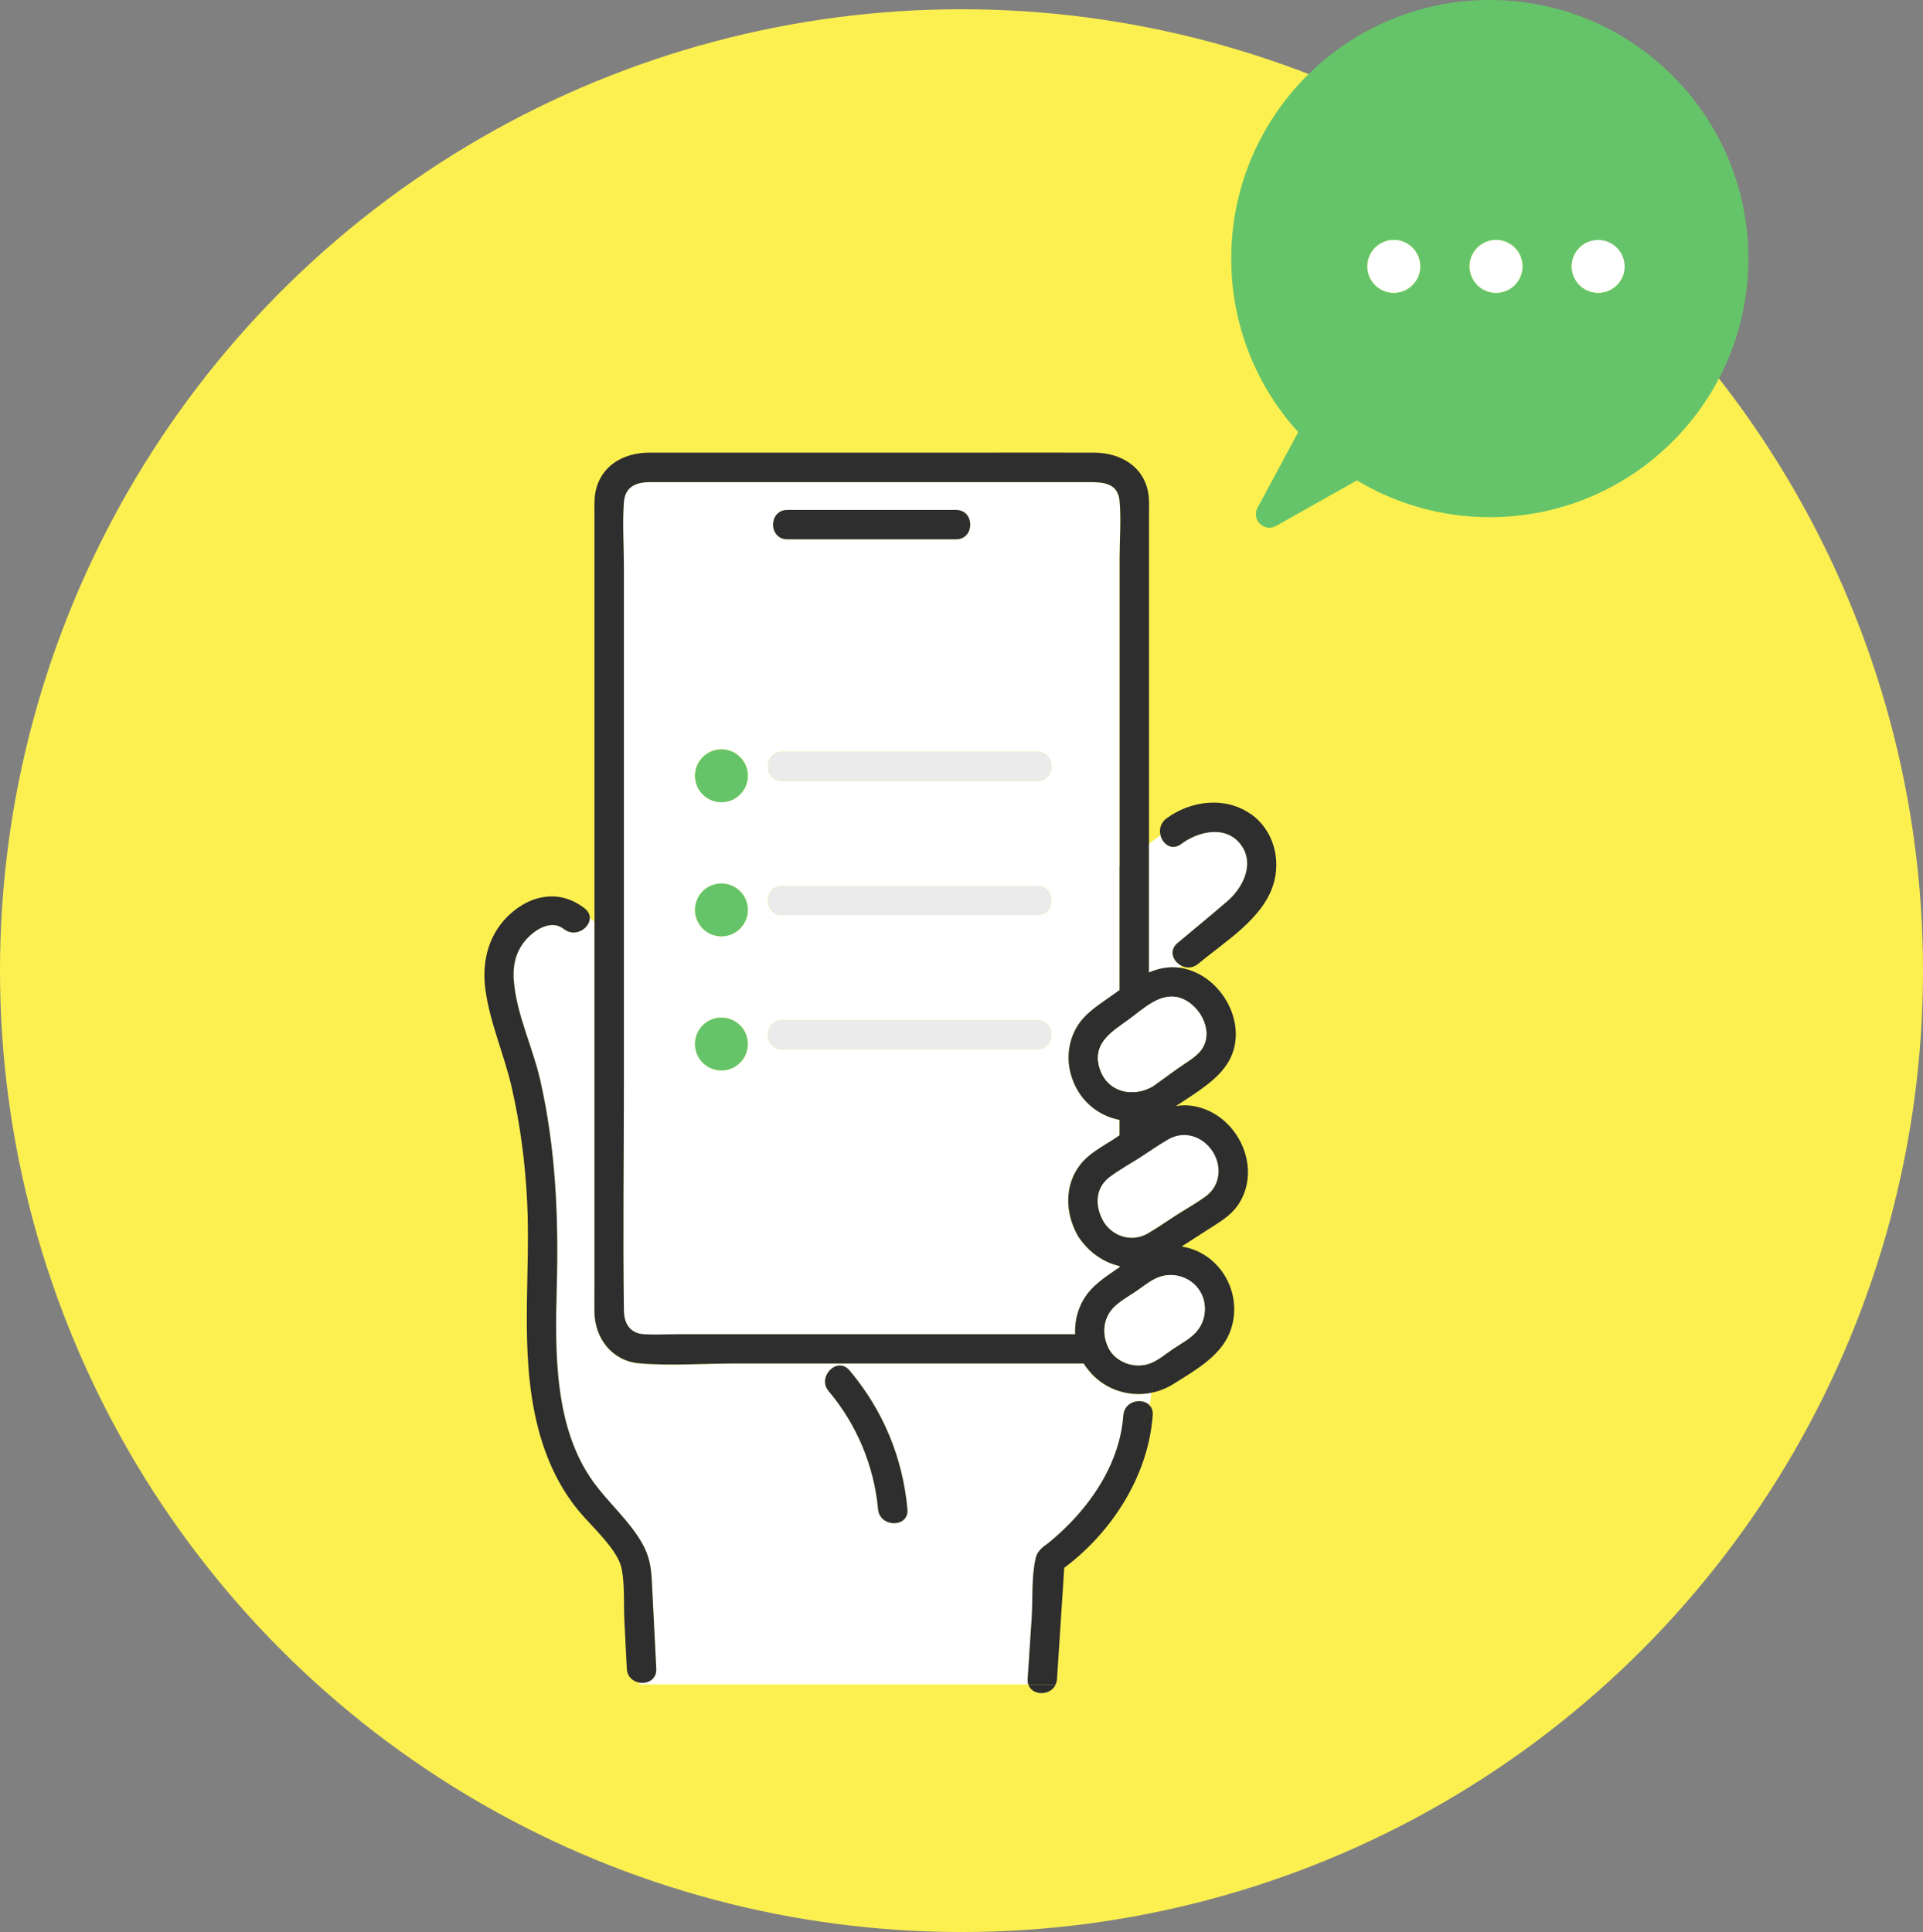 <?xml version="1.0" encoding="UTF-8"?>
<svg id="Layer_2" xmlns="http://www.w3.org/2000/svg" viewBox="0 0 191.28 192.2">
  <rect x="0" y="0" width="191.28" height="192.2" fill="#808080" stroke="none"/>
  <defs>
    <style>
      .cls-1 {
        fill: #fff;
      }

      .cls-2 {
        fill: #fcf051;
      }

      .cls-3 {
        fill: #65c469;
      }

      .cls-4 {
        fill: #ebebeb;
      }

      .cls-5 {
        fill: #2e2e2e;
      }
    </style>
  </defs>
  <g id="_レイヤー_1" data-name="レイヤー_1">
    <circle class="cls-2" cx="95.64" cy="96.56" r="95.64"/>
    <g>
      <path class="cls-1" d="M102.63,160.96c.12-1.9-.03-4.1.4-5.97.2-.87.96-1.24,1.34-1.56.93-.78,1.81-1.61,2.63-2.5,2.56-2.81,4.47-6.3,4.75-10.15.11-1.43,1.85-1.77,2.6-1,.07-.4.13-.81.18-1.21-2.4.49-4.95-.41-6.46-2.5-.06-.07-.12-.15-.17-.23-.04-.06-.07-.12-.1-.18h-34.91c-3.07,0-6.26.25-9.33-.02-2.7-.24-4.4-2.5-4.44-5.09-.01-.9,0-1.8,0-2.7v-36.15c-.15-.13-.3-.27-.45-.4,0,1.03-1.46,2.01-2.57,1.13-1.2-.95-2.73-.04-3.62.88-1.15,1.19-1.51,2.67-1.37,4.29.28,3.34,1.87,6.53,2.61,9.79,1.56,6.81,1.85,13.72,1.66,20.68-.17,6.35-.28,13.88,3.6,19.3,1.52,2.13,3.57,3.86,4.89,6.15.73,1.27.9,2.39.97,3.8.15,2.89.3,5.78.44,8.67.05,1.07-.86,1.52-1.68,1.38v.2h38.69c-.05-.16-.08-.34-.06-.55.13-2.02.26-4.04.4-6.06ZM87.34,150.13c-.39-4.31-2.11-8.42-4.91-11.73-1.21-1.43.85-3.51,2.07-2.07,3.33,3.95,5.3,8.66,5.76,13.8.17,1.88-2.75,1.86-2.92,0Z"/>
      <path class="cls-1" d="M117.35,96.28l.18-.2c-.84-.41-1.31-1.5-.41-2.26,1.66-1.39,3.34-2.76,4.98-4.18,1.53-1.33,2.72-3.68,1.36-5.57-1.48-2.04-4.27-1.38-5.98-.1-.92.69-1.83,0-2.05-.89l-1.15.87v12.8c.97-.41,1.98-.62,3.07-.47Z"/>
      <path class="cls-1" d="M110.62,99.03c.25-.18.49-.35.74-.53v-12.34l-.29.22.29-.22v-30.66c0-1.85.16-3.77,0-5.62-.16-1.83-1.64-1.91-3.03-1.91h-43.69c-1.33,0-2.47.42-2.59,1.99-.16,2.15,0,4.36,0,6.52v50.9c0,7.67-.11,15.34,0,23.01.02,1.25.58,2.25,1.99,2.35,1.08.07,2.2,0,3.28,0h39.62c-.05-.98.12-1.97.55-2.91.68-1.49,1.86-2.39,3.17-3.28.23-.16.47-.32.7-.48v-.11c-1.6-.36-3.01-1.37-3.96-2.72-.04-.05-.08-.11-.12-.17-.04-.06-.08-.13-.11-.19-1.24-2.2-1.33-4.97.28-7.02.84-1.08,2.13-1.75,3.26-2.48.21-.14.43-.28.64-.43v-1.53c-2.26-.45-4.21-2.09-4.88-4.68-.43-1.68-.13-3.51.87-4.93.84-1.19,2.11-1.94,3.27-2.78ZM78.31,50.73h16.79c1.88,0,1.88,2.92,0,2.92h-16.79c-1.88,0-1.88-2.92,0-2.92ZM71.76,106.49c-1.45,0-2.63-1.18-2.63-2.63s1.18-2.63,2.63-2.63,2.63,1.18,2.63,2.63-1.18,2.63-2.63,2.63ZM71.76,93.15c-1.45,0-2.63-1.18-2.63-2.63s1.18-2.63,2.63-2.63,2.63,1.18,2.63,2.63-1.18,2.63-2.63,2.63ZM71.76,79.8c-1.45,0-2.63-1.18-2.63-2.63s1.18-2.63,2.63-2.63,2.63,1.18,2.63,2.63-1.18,2.63-2.63,2.63ZM103.18,104.4h-25.39c-1.88,0-1.88-2.92,0-2.92h25.39c1.88,0,1.88,2.92,0,2.92ZM103.18,91.05h-25.39c-1.88,0-1.88-2.92,0-2.92h25.39c1.88,0,1.88,2.92,0,2.92ZM103.18,77.71h-25.39c-1.88,0-1.88-2.92,0-2.92h25.39c1.88,0,1.88,2.92,0,2.92Z"/>
      <path class="cls-5" d="M124.42,80.99c-2.55-1.8-6.01-1.35-8.42.45-.57.43-.71,1.08-.57,1.64l1.15-.87-1.15.87c.22.89,1.12,1.58,2.05.89,1.7-1.28,4.5-1.94,5.98.1,1.36,1.89.18,4.24-1.36,5.57-1.64,1.42-3.32,2.79-4.98,4.18-.9.76-.43,1.85.41,2.26l1.14-1.26-1.14,1.26c.5.25,1.12.25,1.66-.2,2.6-2.18,6.37-4.44,7.45-7.83.82-2.57.02-5.49-2.21-7.07Z"/>
      <path class="cls-5" d="M78.31,53.65h16.79c1.88,0,1.88-2.92,0-2.92h-16.79c-1.88,0-1.88,2.92,0,2.92Z"/>
      <path class="cls-1" d="M116.18,113.34c-.95.56-1.87,1.2-2.8,1.8-.98.63-2.04,1.22-2.98,1.91-1.52,1.13-1.51,3-.59,4.53.98,1.5,2.84,2,4.38,1.1.95-.56,1.87-1.2,2.8-1.8.98-.63,2.04-1.22,2.98-1.91,1.46-1.09,1.6-3.06.59-4.53-1.02-1.48-2.82-2.01-4.38-1.1Z"/>
      <path class="cls-5" d="M123.14,119.89c2.54-3.76-.09-9.13-4.44-9.86-.59-.1-1.17-.09-1.73,0,1.87-1.24,4.19-2.58,5.25-4.44,1.78-3.13-.02-7.24-3.1-8.76-.61-.3-1.2-.48-1.77-.56l-2.24,2.47,2.24-2.47c-1.08-.15-2.1.06-3.07.47v-12.8l-2.92,2.21v12.34c-.25.18-.49.35-.74.53-1.16.84-2.43,1.59-3.27,2.78-1,1.42-1.3,3.25-.87,4.93.67,2.6,2.61,4.24,4.88,4.68v1.53c-.22.15-.43.29-.64.43-1.14.73-2.42,1.4-3.26,2.48-1.6,2.05-1.51,4.82-.28,7.02.03.06.06.13.11.19.04.06.08.12.12.17.94,1.35,2.36,2.36,3.96,2.72v.11c-.23.16-.47.32-.7.48-1.31.89-2.5,1.79-3.17,3.28-.43.94-.6,1.93-.55,2.91h-39.62c-1.09,0-2.2.07-3.28,0-1.41-.09-1.97-1.09-1.99-2.35-.11-7.67,0-15.34,0-23.01v-50.9c0-2.15-.16-4.37,0-6.52.12-1.57,1.26-1.99,2.59-1.99h43.69c1.39,0,2.88.08,3.03,1.91.16,1.84,0,3.77,0,5.62v30.66l2.92-2.21v-32.72c0-.71.04-1.44-.07-2.14-.44-2.7-2.79-4.03-5.33-4.05-4.18-.02-8.36,0-12.54,0h-31.78c-2.49,0-4.78,1.24-5.33,3.86-.15.73-.11,1.5-.11,2.25v40.54c.97.88,1.81,1.86,2.34,3.26-.53-1.4-1.37-2.38-2.34-3.26v36.15c0,.9-.01,1.8,0,2.7.04,2.59,1.74,4.85,4.44,5.09,3.07.27,6.26.02,9.33.02h34.91c.03.06.06.12.1.18.05.09.11.16.17.23,1.51,2.09,4.06,2.99,6.46,2.5.04-.32.08-.63.14-.94-.05.31-.09.62-.14.94.75-.15,1.49-.44,2.18-.87,1.99-1.25,4.49-2.65,5.49-4.86,1.54-3.39-.24-7.5-3.82-8.62-.29-.09-.58-.15-.85-.2.89-.57,1.77-1.14,2.66-1.71,1.08-.7,2.21-1.33,2.95-2.43ZM109.3,105.97c-.52-2.25,1.34-3.36,2.91-4.49,1.52-1.1,3.3-2.93,5.34-2.14,1.93.75,3.31,3.49,1.83,5.25-.59.69-1.57,1.22-2.3,1.75-.79.57-1.59,1.14-2.38,1.72-2.14,1.25-4.8.51-5.4-2.08ZM119.26,128.31c.88,1.28.75,3.04-.28,4.2-.62.7-1.57,1.19-2.34,1.71-.7.47-1.41,1.08-2.21,1.4-1.41.56-3.18.03-4.02-1.25-.87-1.46-.77-3.29.55-4.47.62-.55,1.38-.97,2.06-1.44.74-.51,1.52-1.17,2.39-1.45,1.41-.45,3,.08,3.84,1.3ZM116.99,120.9c-.93.6-1.84,1.24-2.8,1.8-1.53.89-3.39.4-4.38-1.1-.92-1.53-.93-3.4.59-4.53.94-.7,1.99-1.28,2.98-1.91.93-.6,1.84-1.24,2.8-1.8,1.56-.91,3.36-.37,4.38,1.1,1.01,1.47.87,3.45-.59,4.53-.94.7-1.99,1.28-2.98,1.91Z"/>
      <path class="cls-1" d="M115.42,127c-.87.28-1.65.95-2.39,1.45-.68.46-1.45.89-2.06,1.44-1.32,1.18-1.42,3.01-.55,4.47.84,1.28,2.61,1.8,4.02,1.25.79-.31,1.51-.92,2.21-1.4.76-.52,1.71-1.01,2.34-1.71,1.03-1.15,1.15-2.92.28-4.2-.84-1.22-2.43-1.75-3.84-1.3Z"/>
      <path class="cls-5" d="M114.34,139.79c-.2,1.12-.55,2.22-1.44,3.11.89-.89,1.23-1.99,1.44-3.11-.74-.77-2.49-.43-2.6,1-.28,3.84-2.19,7.33-4.75,10.15-.82.9-1.7,1.73-2.63,2.5-.38.32-1.14.69-1.34,1.56-.43,1.86-.28,4.06-.4,5.97-.13,2.02-.26,4.04-.4,6.06-.01.21.01.39.06.55h2.72c.07-.16.12-.34.14-.55.24-3.69.48-7.37.72-11.06,4.78-3.58,8.36-9.19,8.8-15.18.03-.44-.1-.77-.33-1Z"/>
      <path class="cls-5" d="M102.29,167.58c.37,1.14,2.2,1.14,2.72,0h-2.72Z"/>
      <path class="cls-1" d="M109.3,105.97c.6,2.59,3.26,3.34,5.4,2.08.79-.57,1.59-1.14,2.38-1.72.73-.53,1.71-1.06,2.3-1.75,1.48-1.76.1-4.5-1.83-5.25-2.04-.79-3.83,1.05-5.34,2.14-1.57,1.13-3.43,2.24-2.91,4.49Z"/>
      <path class="cls-5" d="M64.84,157.32c-.07-1.4-.24-2.52-.97-3.8-1.31-2.29-3.36-4.02-4.89-6.15-3.88-5.41-3.77-12.95-3.6-19.3.19-6.96-.1-13.87-1.66-20.68-.75-3.26-2.33-6.45-2.61-9.79-.14-1.62.22-3.1,1.37-4.29.89-.93,2.42-1.83,3.62-.88,1.11.88,2.58-.1,2.57-1.13-.51-.44-1.05-.86-1.59-1.31.54.45,1.08.87,1.59,1.31,0-.32-.15-.65-.51-.93-2.34-1.84-5.15-1.45-7.33.48-2.21,1.95-2.93,4.73-2.55,7.58.45,3.34,1.87,6.47,2.62,9.75.85,3.71,1.34,7.48,1.53,11.28.37,7.35-.76,14.82.96,22.07.77,3.23,2.09,6.27,4.22,8.83,1.33,1.59,3.86,3.82,4.23,5.71.32,1.65.18,3.53.27,5.21.08,1.58.16,3.15.24,4.73.04.81.62,1.27,1.25,1.38v-2.91,2.91c.82.14,1.73-.32,1.68-1.38-.15-2.89-.3-5.78-.44-8.67Z"/>
      <path class="cls-5" d="M84.5,136.33c-1.22-1.44-3.27.64-2.07,2.07,2.79,3.31,4.51,7.42,4.91,11.73.17,1.86,3.09,1.88,2.92,0-.47-5.14-2.43-9.85-5.76-13.8Z"/>
      <path class="cls-3" d="M71.76,74.55c-1.45,0-2.63,1.18-2.63,2.63s1.18,2.63,2.63,2.63,2.63-1.18,2.63-2.63-1.18-2.63-2.63-2.63Z"/>
      <path class="cls-4" d="M103.18,74.79h-25.39c-1.88,0-1.88,2.92,0,2.92h25.39c1.88,0,1.88-2.92,0-2.92Z"/>
      <path class="cls-3" d="M71.76,87.89c-1.45,0-2.63,1.18-2.63,2.63s1.18,2.63,2.63,2.63,2.63-1.18,2.63-2.63-1.18-2.63-2.63-2.63Z"/>
      <path class="cls-4" d="M103.18,88.13h-25.39c-1.88,0-1.88,2.92,0,2.92h25.39c1.88,0,1.88-2.92,0-2.92Z"/>
      <circle class="cls-3" cx="71.76" cy="103.86" r="2.63" transform="translate(-32.29 175.35) rotate(-89.85)"/>
      <path class="cls-4" d="M103.18,101.48h-25.39c-1.88,0-1.88,2.92,0,2.92h25.39c1.88,0,1.88-2.92,0-2.92Z"/>
      <path class="cls-3" d="M148.19,0c-14.21,0-25.72,11.52-25.72,25.72,0,6.65,2.52,12.7,6.66,17.27-1.35,2.51-2.7,5.01-4.04,7.52-.64,1.19.67,2.47,1.84,1.81,2.68-1.51,5.36-3.02,8.04-4.53,3.86,2.32,8.39,3.66,13.22,3.66,14.21,0,25.72-11.52,25.72-25.72S162.4,0,148.19,0ZM138.64,23.87c1.45,0,2.63,1.18,2.63,2.63s-1.18,2.63-2.63,2.63-2.63-1.18-2.63-2.63,1.18-2.63,2.63-2.63ZM148.81,29.13c-1.45,0-2.63-1.18-2.63-2.63s1.18-2.63,2.63-2.63,2.63,1.18,2.63,2.63-1.18,2.63-2.63,2.63ZM158.97,29.13c-1.45,0-2.63-1.18-2.63-2.63s1.18-2.63,2.63-2.63,2.63,1.18,2.63,2.63-1.18,2.63-2.63,2.63Z"/>
      <path class="cls-1" d="M138.64,29.13c1.45,0,2.63-1.18,2.63-2.63s-1.18-2.63-2.63-2.63-2.63,1.18-2.63,2.63,1.18,2.63,2.63,2.63Z"/>
      <path class="cls-1" d="M148.81,23.87c-1.45,0-2.63,1.18-2.63,2.63s1.18,2.63,2.63,2.63,2.63-1.18,2.63-2.63-1.18-2.63-2.63-2.63Z"/>
      <path class="cls-1" d="M158.97,23.87c-1.45,0-2.63,1.18-2.63,2.63s1.18,2.63,2.63,2.63,2.63-1.18,2.63-2.63-1.18-2.63-2.63-2.63Z"/>
    </g>
  </g>
</svg>